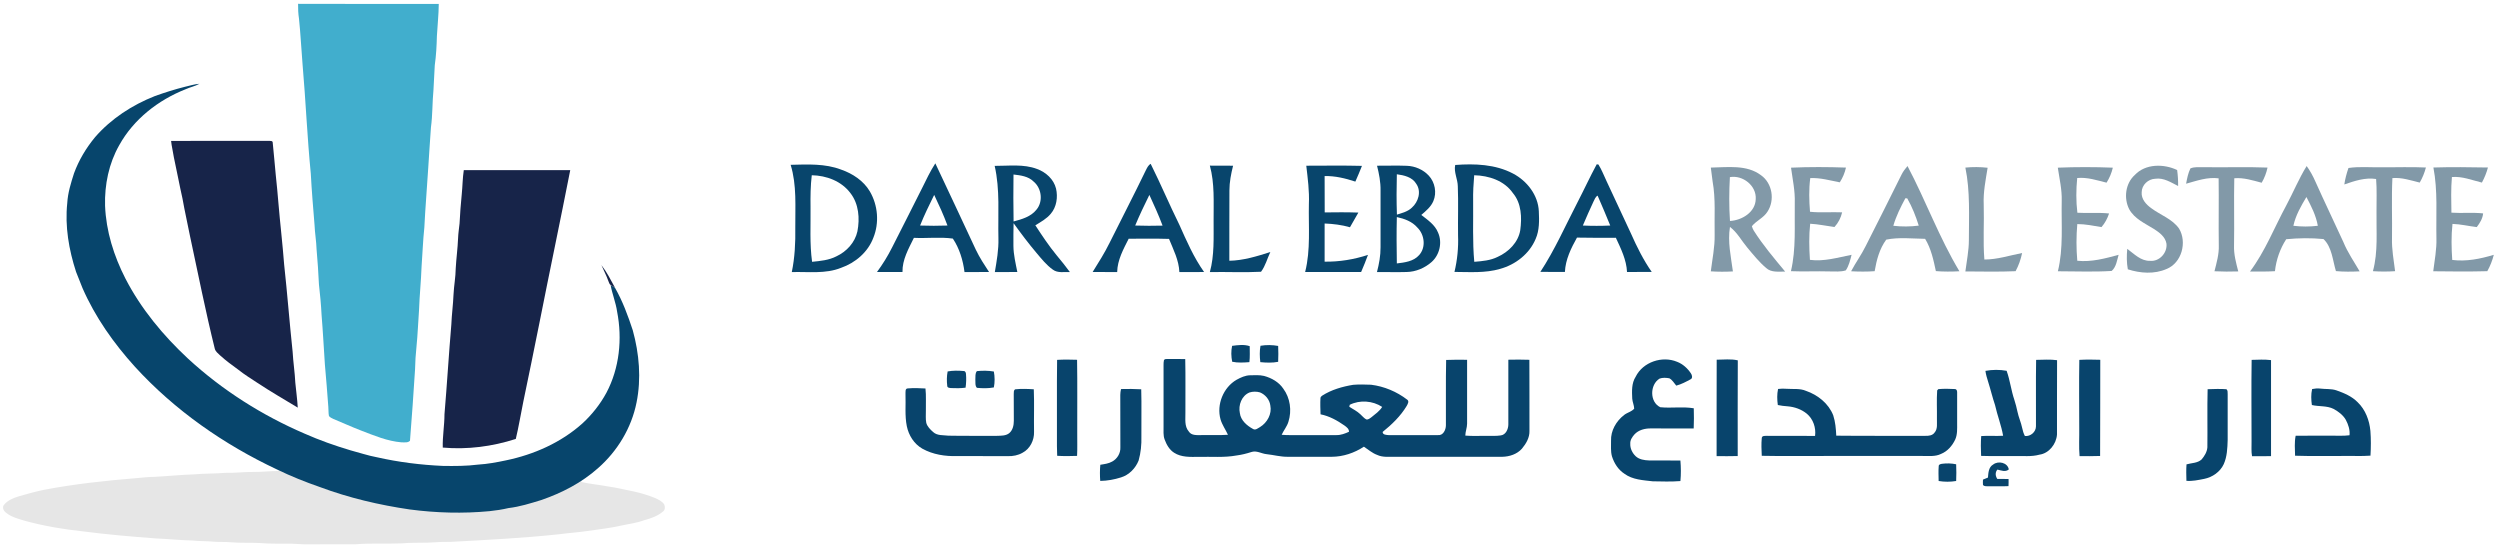 <?xml version="1.0" encoding="utf-8"?>
<!-- Generator: Adobe Illustrator 25.4.1, SVG Export Plug-In . SVG Version: 6.00 Build 0)  -->
<svg version="1.1" id="Layer_1" xmlns="http://www.w3.org/2000/svg" xmlns:xlink="http://www.w3.org/1999/xlink" x="0px" y="0px"
	 viewBox="0 0 3067.1 674.3" style="enable-background:new 0 0 3067.1 674.3;" xml:space="preserve">
<style type="text/css">
	.st0{fill:#E6E6E6;}
	.st1{fill:#41AECD;}
	.st2{fill:#07456C;}
	.st3{fill:#172449;}
	.st4{fill:#08456C;}
	.st5{fill:#8299A8;}
	.st6{fill:#08446C;}
</style>
<g>
	<path class="st0" d="M342,577.8c0.2-1,0.4-2,0.6-3.1c6,2.3,12,4.7,17.9,7.2c10.3,3.1,20.3,7.4,30.6,10.6c8.9,3.5,18.2,5.7,27.2,8.7
		c10.2,3,20.8,4.6,30.9,7.9c17.1,3.1,34.1,7.3,51.5,8.9c16.7,1.4,33.2,4.3,50,4.2c16-0.2,32.1,0.8,48.1-1.2
		c22.1-2.4,44.3-5.6,65.6-12.2c4.2-1.5,8.5-2.6,12.8-3.5c-0.3-0.3-0.7-0.7-1-1c7.3-1,13.6-5.1,20.4-7.5c5.6-2,10.7-5.4,16.1-8
		c0.4-0.1,1.1-0.3,1.5-0.5c-0.4,1-0.8,2-1.2,3c10.8,2.5,22,3.4,32.9,5.5c10.7,1.4,21.2,4.2,31.8,6.2c8.9,1.9,17.6,4.6,26,8
		c4.1,1.9,8.5,3.9,11.1,7.7c1.2,2.6,1.4,6.3-0.9,8.4c-6.7,6-15.3,8.9-23.8,11.2c-8.9,3.3-18.3,4.4-27.5,6.4
		c-13.9,3.2-28.1,4.7-42.2,6.8c-11.6,1.7-23.4,2.4-35,4c-44.1,4.7-88.4,6.9-132.7,9.3c-5.6,0.1-11.3-0.1-16.9,0.4
		c-14,1.2-28.1,0.1-42.2,1.4c-19,0.8-38-0.4-56.9,1.1c-21,0.1-42,0-63,0.1c-5.3,0-10.6-0.7-16-0.8c-13-0.2-26.1,0.4-39.1-0.8
		c-11.7-0.6-23.5,0.1-35.2-0.9c-6.8-0.7-13.8-0.1-20.6-0.7c-9-0.9-18.1-0.5-27.1-1.5c-14.7-0.3-29.2-1.9-43.9-2.5
		c-30.1-2.2-60.2-4.8-90.1-8.7c-24-2.5-47.8-6.6-71-12.9c-8.2-2.5-17-4.6-23.7-10.3c-2.7-2.1-4.7-6.5-2-9.5
		c4.7-5.6,11.7-8.4,18.5-10.4c10-2.9,20-5.7,30.1-7.8c37.6-7.2,75.6-11.3,113.7-14.4c7.5-0.7,14.9-1.5,22.4-1.6c16-0.8,32-2.5,48-3
		c12.9-1.2,26-0.8,38.9-1.9c11.7,0.3,23.3-1.3,35-1.1C321.8,579.1,331.9,577.8,342,577.8z"/>
</g>
<g>
	<path class="st1" d="M365.7,4.7c57.5,0.2,115,0.1,172.6,0.1c-0.1,13.2-1.6,26.4-2.3,39.5c-0.3,12-0.9,23.9-2.6,35.7
		c-0.3,10.1-1.3,20.2-1.6,30.4c-1.5,15.3-1,30.7-3.1,45.9c-1.3,16.5-2.1,33-3.3,49.5c-1.5,24.5-3.6,48.9-4.8,73.4
		c-1.7,16-2.2,32-3.4,48c-0.6,17.7-2.5,35.3-3.1,53.1c-1.1,14.9-1.6,29.8-3.1,44.7c-1,9.4-1.6,18.9-1.8,28.3
		c-1.8,29.1-3.9,58.3-6.2,87.4c-2.5,2.8-6.9,1.9-10.3,2c-17.5-1.4-33.8-8.4-50-14.6c-11.4-4.4-22.6-9.5-33.9-14.2
		c-1.9-0.9-3.9-1.8-5.2-3.5c-0.8-3.7-0.4-7.5-0.8-11.3c-1.3-17.3-2.6-34.5-4.2-51.8c-1.4-20.4-2.4-40.8-4.1-61.2
		c-0.6-12.4-1.8-24.8-3.2-37.2c-0.6-14.3-1.7-28.6-2.9-42.9c-0.3-10-2.1-20-2.5-30c-1.7-21-3.5-42-4.6-63.1
		c-4.4-44.6-6.2-89.3-10.1-134c-1.6-18.7-2.4-37.5-4.4-56.2C365.9,17,365.6,10.8,365.7,4.7z"/>
</g>
<g>
	<path class="st2" d="M226.8,106.5c5.9-1.3,11.8-3.3,17.9-3.7c-5.3,3-11.4,4.1-17,6.7c-33.5,13.2-63.8,36.8-81.4,68.6
		c-12.8,22.4-18.1,48.6-17.4,74.2c1.2,31.3,10.8,61.8,25,89.5c19.2,37.2,46.3,69.8,76.8,98.2c41.9,38.6,90.7,69.5,143,92
		c18.3,8.1,37.2,14.8,56.4,20.5c10.8,2.8,21.4,6.5,32.4,8.5c26.6,6,53.7,9.4,81,10.6c14.4,0.2,28.8,0.2,43-1.6
		c11.5-0.7,22.9-2.8,34.2-5.2c34.3-7.1,67.6-21.8,93.9-45.4c11.7-10.8,21.8-23.5,29.4-37.6c16-30.2,19.6-66.1,13.1-99.4
		c-1.6-11.2-6-21.7-8-32.7c1.8,1.1,3.7,2.1,5.4,3.4c9.4,16.4,15.9,34.2,21.8,52.1c7.9,28.7,10.6,59.3,4.6,88.7
		c-6.2,31.1-23.5,59.7-47.3,80.5c-20.1,17.9-44.4,30.4-69.7,39.1c-13.1,4-26.3,8.2-40,9.8c-7.7,1.8-15.5,3-23.3,3.8
		c-32.6,3.1-65.5,2.2-98-2.1c-37.5-5.5-74.6-14.2-110.2-27.5c-17.9-6.2-35.6-13.3-52.7-21.6c-65.1-30.6-125.4-72.6-174.1-125.9
		c-26.1-28.8-48.8-60.9-64.4-96.6c-2.6-6.6-5.3-13.2-7.9-19.9c-8.8-27.1-13.8-55.8-10.8-84.3c0.7-12.6,4.5-24.7,8.3-36.6
		c5.9-16.1,14.8-31,25.8-44.3c19.7-22.7,45.6-39.5,73.5-50.5C202.2,113.5,214.4,109.6,226.8,106.5z"/>
</g>
<g>
	<path class="st3" d="M209.9,172.9c39.9-0.2,79.8,0,119.7-0.1c1.8,0.2,5.2-0.4,5,2.4c1.5,13.1,2.3,26.2,3.7,39.3
		c1.4,11.6,2.2,23.3,3.3,34.9c2.1,25,5.1,50,7,75.1c3.9,35.6,6.6,71.4,10.4,107c0.7,12.7,2.7,25.3,3.3,38c1,10.2,2.4,20.4,3,30.6
		c-16.5-10-33.2-19.6-49.2-30.2c-8-5.3-16.2-10.3-23.7-16.3c-7.7-5.6-15.4-11.2-22.4-17.6c-2.5-2.4-5.6-4.7-6.5-8.2
		c-11.3-45.6-20.4-91.7-30.3-137.7c-3-15.5-6.6-30.9-9.3-46.4c-3.8-16.8-6.9-33.8-10.6-50.7C212.3,186.2,210.6,179.7,209.9,172.9z"
		/>
	<path class="st3" d="M569,208.7c43.5,0.1,87,0.1,130.6,0c-12.3,62.7-25.5,125.2-37.9,187.9c-6.6,32.2-12.9,64.5-19.8,96.8
		c-3.1,15-5.5,30.2-9.1,45.1c-28.8,9.3-59.4,13.3-89.6,10.6c-0.4-13.6,2.1-27.2,2.1-40.8c3.1-36.6,5.3-73.4,8.4-110
		c0.5-12.4,2.2-24.6,2.7-37c0.5-10.7,2.6-21.3,2.7-32c0.7-12.4,2.4-24.7,2.9-37.1c0.2-6,1.2-12,1.8-18c0.6-12,1.5-24,2.7-35.9
		C567.5,228.5,567.5,218.5,569,208.7z"/>
	<path class="st3" d="M737.8,325.2c6.7,8.6,11.6,18.4,16.8,27.9c-1.7-1.3-3.6-2.3-5.4-3.4c-1.7-1.1-2.1-3.3-2.9-5.1
		C744,338,740.6,331.7,737.8,325.2z"/>
</g>
<g>
	<g>
		<path class="st4" d="M970,202.2c20.8-0.5,42.2-1.7,62,5.9c14.1,4.9,27.5,13.7,35.2,26.8c9.9,17,11.7,38.4,4.3,56.7
			c-6.6,17.7-22.1,30.9-39.7,37c-19.2,7.7-40.2,4.6-60.4,5.2c3.7-17.8,4.6-36.1,4.3-54.3C975.5,253.7,977.7,227.3,970,202.2z
			 M995.9,215c-1.5,12.9-1.7,25.9-1.5,38.9c0.3,22.4-1.2,45,1.9,67.3c10.2-1,20.8-2,30-6.8c12.4-5.8,22.6-16.9,25.6-30.5
			c3.1-15.9,1.7-33.8-8.5-46.9C1032.4,222.2,1013.9,215.3,995.9,215z"/>
	</g>
	<g>
		<path class="st4" d="M1131.3,230.7c5.1-10.3,10-20.7,16.2-30.3c16.7,35.3,33.2,70.7,49.7,106c4.6,9.6,10.4,18.5,16.2,27.3
			c-10,0.1-20,0.1-30.1,0.1c-1.8-14.4-6.2-29-14.3-41.1c-15.8-2.2-31.9-0.1-47.8-0.9c-6.5,13.3-14.3,26.7-14,41.9
			c-10.4,0-20.8,0-31.3,0c7-9.4,13.2-19.5,18.5-30C1106.9,279.5,1118.9,255,1131.3,230.7z M1146.1,239.1
			c-6.1,12.4-12.2,24.8-17.3,37.6c11.2,0.4,22.4,0.4,33.6,0C1157.7,263.9,1152,251.5,1146.1,239.1z"/>
	</g>
	<g>
		<path class="st4" d="M1405.8,208.8c1.5-2.9,2.9-6.1,5.9-7.8c12.3,24.7,23,50.1,35.2,74.8c8.9,19.9,17.6,40,30.3,57.9
			c-10.1,0.2-20.2,0.1-30.3,0.1c-0.6-14.5-7.3-27.5-12.7-40.7c-16.5-0.5-33-0.3-49.5-0.2c-6.5,12.9-13.8,26-14.1,40.9
			c-10,0-20,0-30.1-0.1c7.3-11.7,14.7-23.4,20.8-35.8C1376.1,268.1,1391.4,238.7,1405.8,208.8z M1392.7,276.7
			c11.2,0.4,22.4,0.4,33.6,0.1c-4.8-12.8-10.5-25.3-16.2-37.7C1404,251.5,1398,263.9,1392.7,276.7z"/>
	</g>
	<g>
		<path class="st4" d="M1785.3,202.4c23.9-1.8,49.2-0.9,70.9,10.5c17.2,9,30.9,26.5,31.7,46.4c0.5,11.3,0.8,23.2-3.9,33.8
			c-7.6,18.3-24.7,31.6-43.7,36.8c-18.1,5.3-37.2,3.8-55.9,3.7c3.5-14.7,5-29.8,4.4-44.9c-0.3-20,0.5-40.1-0.3-60.1
			C1788.4,219.7,1783.4,211.2,1785.3,202.4z M1808.6,215c-0.9,10.5-1.5,21.1-1.3,31.6c0.3,24.9-0.9,49.8,1.4,74.6
			c9.8-0.8,19.9-1.6,28.8-6.1c13.3-6,25.1-17.7,27.6-32.6c2.1-15.5,1.6-33-9-45.6C1845.5,221.6,1826.6,215.4,1808.6,215z"/>
	</g>
	<g>
		<path class="st4" d="M1958.9,201.6c0.5,0.1,1.6,0.2,2.1,0.2c4.1,6.5,6.8,13.8,10.1,20.7c9.8,21.3,19.9,42.4,29.7,63.7
			c7.3,16.5,15.3,32.6,25.6,47.4c-10.1,0.1-20.2,0.1-30.3,0.1c-0.7-15-7.5-28.6-13.7-42c-15.9,0-31.8,0.2-47.7-0.2
			c-7.3,13.1-14.1,26.9-14.8,42.1c-10,0-20,0.1-30.1-0.1c17.6-26.8,30.5-56.2,45.2-84.6C1943.1,233.3,1950.5,217.2,1958.9,201.6z
			 M1955.1,247c-4.5,9.9-9.1,19.7-13.2,29.7c11.2,0.5,22.4,0.5,33.6,0c-5.1-12.3-10.1-24.6-15.5-36.7
			C1957.3,241.5,1956.4,244.5,1955.1,247z"/>
	</g>
	<path class="st4" d="M1484.3,203.2c9.5,0.1,19,0.1,28.5,0.1c-2.5,10-4.5,20.1-4.5,30.4c-0.2,28.7,0,57.5-0.1,86.2
		c17.3-0.3,33.9-5.5,50.3-10.7c-3.8,8-6,17-11.4,24.2c-20.9,1.1-41.9,0-62.8,0.4c5.7-20.7,4.5-42.2,4.6-63.4
		C1488.8,247.9,1490.3,225.1,1484.3,203.2z"/>
	<g>
		<path class="st4" d="M1689.4,203.3c12.1,0.1,24.2-0.4,36.4,0.1c10.2,0.3,20.3,4.7,27.2,12.2c7.5,8.2,9.9,20.8,5.5,31.1
			c-3,7.1-9.1,12.1-14.8,17c7.8,6.1,16.7,12,20.5,21.5c5.5,12.1,2.1,27.3-7.8,36.2c-8.4,7.4-19.4,12.1-30.7,12.3
			c-12.1,0.4-24.3-0.1-36.4,0.1c2.6-10,4.5-20.2,4.4-30.5c0.1-23.2,0.1-46.3,0-69.5C1693.9,223.4,1691.9,213.2,1689.4,203.3z
			 M1713.7,213.8c-0.4,16.5-0.5,33,0.1,49.5c6.4-2,13.3-3.7,18.3-8.5c8-7.1,12-19.9,5.4-29.3C1732.6,217.2,1722.5,215,1713.7,213.8z
			 M1713.7,266.3c-0.5,19-0.3,37.9,0,56.9c9.6-1.2,20.4-2.4,27.2-10.1c8.8-9.4,6.9-25.3-2.1-34
			C1732.4,271.7,1723,268.3,1713.7,266.3z"/>
	</g>
	<g>
		<path class="st4" d="M1220.3,203.5c17.3,0.1,35.4-2.5,52,3.8c10.8,3.9,20.5,12.6,23.3,24.1c2.4,10.5,0.7,22.5-6.5,30.9
			c-5.1,6.1-12.2,10-18.9,14.1c8.2,12.6,16.6,25.2,26.2,36.9c5.6,6.7,11.1,13.5,16.2,20.5c-7-0.4-14.9,1.5-20.9-3
			c-7.8-5.5-13.8-13.1-19.9-20.3c-10-11.8-19.3-24.2-28.3-36.7c-0.1,9.3-0.4,18.5-0.2,27.8c0.1,10.9,2.7,21.5,4.8,32.1
			c-9.2,0.1-18.4,0-27.6,0.1c2.3-13.7,4.8-27.5,4.4-41.4C1224.2,262.7,1227,232.7,1220.3,203.5z M1243.4,214.1
			c-0.2,19.2-0.3,38.4,0.1,57.6c10.1-2.7,21.2-5.8,28-14.4c8.5-9.9,6.5-26.4-3.5-34.6C1261.5,216.2,1252.1,215.1,1243.4,214.1z"/>
	</g>
	<path class="st4" d="M1602.6,203.3c22.8,0,45.5-0.4,68.3,0.2c-2.5,6.5-5.3,12.9-8.1,19.3c-12.2-4-24.8-7.1-37.7-6.8
		c0.1,14.9,0,29.7,0.1,44.6c13.8-0.2,27.6-0.3,41.3,0.2c-3.4,6-6.8,12-10.3,18c-10.1-2.9-20.6-4.2-31.1-4.6c0,15.6-0.1,31.2,0,46.8
		c18.1,0.3,36-2.7,53.2-8.3c-2.5,7.1-5.5,14.1-8.4,21c-22.9,0-45.8,0-68.7,0c6.9-27.3,4-55.6,4.6-83.5
		C1606.5,234.5,1604.4,218.9,1602.6,203.3z"/>
</g>
<g>
	<path class="st5" d="M2619,214.7c13.2-14,35.6-13.9,52-6.1c0.9,6.5,1.3,13,1.2,19.6c-8.8-4.4-17.7-10.4-28-8.9
		c-8.8,0.3-16.6,7.6-16.7,16.5c-0.7,8.4,5.5,15.2,11.9,19.7c11.2,8.4,25.7,13.1,34,25c10,16.7,3.2,42.1-15.4,49.5
		c-15,6.6-32.3,5.3-47.5,0.4c-1.5-8.3-1.5-16.7-0.7-25.1c8.5,6.2,16.7,15.1,28.1,14.7c11.4,1.1,21.3-10,20-21.1
		c-1.4-8.4-8.7-13.7-15.4-18c-10.9-6.8-23.8-12.4-30.3-24.2C2605.3,243.3,2607.5,225.1,2619,214.7z"/>
	<g>
		<path class="st5" d="M2098.9,205.6c20.5-0.3,44-3.9,61.6,9.4c13.9,9.8,17.2,30.6,7.9,44.7c-4.7,7.6-13.6,11-19.1,17.8
			c0.5,1.9,1.2,3.6,2.2,5.3c11.3,17.9,25.1,34.1,38.6,50.4c-7.8-0.1-17,1.4-23.3-4.4c-8.7-7.4-15.8-16.3-23.1-25
			c-7.1-8.4-12.3-18.6-21.3-25.4c-3,18.3,1.2,36.5,3.6,54.6c-9,0.5-18.1,0.5-27.1-0.1c1.8-14.9,5-29.7,4.7-44.8
			c-0.5-21.8,1.4-43.9-2.5-65.5C2100.3,216.8,2099.5,211.2,2098.9,205.6z M2122.3,217.3c-1,17.9-1.1,35.9,0.1,53.8
			c14.6-0.8,31.2-10.7,31.6-26.8C2155.1,227.8,2138.1,214.5,2122.3,217.3z"/>
	</g>
	<path class="st5" d="M2197.3,205.7c22.5-1,45-0.9,67.4-0.1c-1.4,6.4-4,12.6-7.6,18.1c-12-2.3-23.9-5.8-36.2-5.2
		c-1.8,13.7-1.4,27.6-0.3,41.3c13.1,1.4,26.3,0.1,39.4,0.7c-1.5,6.7-4.7,12.9-9.4,18c-10-1.3-19.8-3.5-29.8-4
		c-1.6,14.7-1.3,29.6-0.3,44.3c17.4,2.3,34.3-2.9,51.1-6.2c-1.7,6.5-3.2,13.4-7.1,19.1c-6.4,2.1-13.3,1.2-19.9,1.3
		c-15.8-0.5-31.6,0.4-47.4-0.3c6.5-27.6,4.2-56,4.7-84.1C2202.4,234.1,2199.2,220,2197.3,205.7z"/>
	<g>
		<path class="st5" d="M2332.8,214.4c1.9-3.9,4.6-7.4,7.4-10.7c22.4,42.4,38.9,87.9,63.7,129.1c-9.6,0.5-19.3,0.6-28.9-0.2
			c-2.9-13.6-5.8-27.5-13.2-39.6c-15.8-0.2-32.2-2.2-47.7,1c-8.3,11.3-11.9,25.1-14.2,38.7c-9.6,0.7-19.3,0.6-28.9,0.1
			c5.6-10.6,12.7-20.3,18-31.1C2303.7,272.6,2318.4,243.6,2332.8,214.4z M2337.6,243.2c-5.8,10.8-11.4,22-14.8,33.8
			c10.4,1.2,20.9,1.1,31.2-0.2c-3.6-11.5-8.1-22.9-14.1-33.4C2339.3,243.3,2338.1,243.2,2337.6,243.2z"/>
	</g>
	<path class="st5" d="M2411.2,205.6c9.1-0.9,18.2-0.8,27.3,0.2c-2.4,14.9-5.5,29.9-4.8,45.1c0.7,22.5-1,45.1,0.8,67.5
		c15.8,0,30.9-5,46.3-8c-1.6,7.8-4.2,15.3-8,22.3c-20.5,0.9-41.1,0.4-61.6,0.3c1.6-12.8,4.3-25.5,4.3-38.4
		C2415.5,264.8,2417.2,234.8,2411.2,205.6z"/>
	<path class="st5" d="M2524.6,205.7c22.5-0.9,45-0.9,67.5,0c-1.5,6.5-4.1,12.7-7.7,18.4c-11.8-2.9-23.6-6.9-36-5.7
		c-1.4,14.2-1.5,28.5,0.2,42.6c12.9,0.8,25.9-0.5,38.9,0.9c-2,6.1-5.1,11.9-9.3,16.7c-9.9-1.6-19.7-3.7-29.7-3.7
		c-1.3,15-1.3,30.1,0,45c17.3,1.8,34.2-2.8,50.7-7.3c-2,6.8-2.9,14.9-8.5,19.8c-21.9,1.4-44,0.4-66,0.4c6.9-28.3,4.1-57.5,4.7-86.3
		C2529.8,232.7,2526.6,219.2,2524.6,205.7z"/>
	<path class="st5" d="M2687.3,206.6c5-2.1,10.5-1.4,15.8-1.5c26.3,0.5,52.6-0.6,78.8,0.5c-1.4,6.5-3.8,12.9-7.2,18.6
		c-11-2.9-22.1-6.5-33.6-5.5c-0.6,27.5,0.2,54.9-0.3,82.4c-0.4,10.9,2.5,21.5,5.2,31.9c-9.7,0.3-19.5,0.3-29.2-0.2
		c2.6-10.4,5.7-20.9,5.3-31.7c-0.4-27.4,0.2-54.9-0.2-82.3c-13.8-1.8-26.9,3-39.9,6.6C2683.2,219,2684.4,212.5,2687.3,206.6z"/>
	<g>
		<path class="st5" d="M2804.8,252.2c8.6-16,15.5-33,25.1-48.5c4.2,5.8,7.7,12.2,10.6,18.8c11.2,25,23.1,49.7,34.5,74.6
			c5.2,12.7,13.1,24,19.9,35.8c-9.7,0.5-19.4,0.6-29.1-0.3c-4-13.2-4.8-29.3-15.2-39.3c-15.1-1.5-30.6-1.3-45.8,0.2
			c-7.6,11.8-12.3,25.3-13.8,39.2c-10.2,0.6-20.4,0.5-30.6,0.4C2779,308.3,2790.2,279.2,2804.8,252.2z M2813.6,277
			c10,1.2,20,1.2,30,0c-2.2-12.6-8.1-24.1-14-35.3C2823,252.7,2816.4,264.2,2813.6,277z"/>
	</g>
	<path class="st5" d="M2881.2,206.1c13.3-2,26.8-0.6,40.2-0.9c18.3,0.2,36.6-0.6,54.8,0.3c-1.7,6.5-4.2,12.7-7.6,18.5
		c-11-2.7-22-6.5-33.5-5.5c-1.2,24.5-0.1,49.1-0.5,73.7c-0.4,13.6,2.1,27,3.8,40.5c-9.1,0.6-18.1,0.6-27.2,0
		c6.5-23.9,4-48.8,4.4-73.3c-0.1-13.3,0.6-26.6-0.5-39.8c-13.5-2.1-26.5,2.4-39,6.7C2877.1,219.5,2878.9,212.7,2881.2,206.1z"/>
	<path class="st5" d="M2985.4,205.5c22.3-0.7,44.6-0.4,66.9,0c-1.7,6.4-4.2,12.6-7.4,18.5c-12.1-2.9-24.1-7.9-36.8-6.8
		c-1.3,14.5-0.8,29.2-0.6,43.7c13,0.9,26-0.5,38.9,0.9c-0.6,6.4-4,11.8-7.8,16.8c-10-1.2-19.8-3.6-29.8-3.9
		c-1.6,14.7-1.3,29.5-0.3,44.2c17.3,2.2,34.5-1.3,51-6.3c-1.8,7-4.4,13.8-8,20.1c-22.1,0.6-44.2,0.4-66.3,0.1
		c1.7-13.5,4.3-26.9,3.9-40.5C2988.5,263.3,2990.9,234.1,2985.4,205.5z"/>
</g>
<g>
</g>
<g>
	<path class="st6" d="M1511.6,424.3c7.1-0.9,14.7-2,21.6,0.4c0,6.5,0.4,13.1-0.4,19.6c-7,0.5-14.2,1-21.1-0.5
		C1510.4,437.4,1510.2,430.7,1511.6,424.3z"/>
	<path class="st6" d="M1546.4,424.2c7.2-1.2,14.6-1.1,21.7,0.2c0.3,6.5,0.3,13,0,19.5c-7.2,1.4-14.6,1.1-21.9,0.4
		C1545.4,437.5,1545.2,430.8,1546.4,424.2z"/>
	<g>
		<path class="st6" d="M1428,441.8c0.9-1.6,2.9-1.3,4.4-1.4c7.2,0,14.5,0,21.7,0.1c0.5,21.8,0.1,43.7,0.2,65.5
			c0.2,7.9-1.5,16.9,4.2,23.4c3.1,4.9,9.4,4.4,14.5,4.4c11.2-0.3,22.3,0.4,33.5-0.4c-2.9-6.4-7.1-12.1-9.1-18.9
			c-5.1-18.1,3.4-39.2,19.7-48.6c5.1-2.8,10.7-5.4,16.6-5.5c5.7-0.1,11.5-0.5,17.1,0.8c9.2,2.5,18.1,7.5,23.5,15.5
			c8.6,11.5,10.7,27.1,6.4,40.7c-1.7,5.8-5.8,10.5-8.3,16c7.4,0.7,14.8,0.3,22.1,0.4c15,0,30,0.1,45.1,0c5.4,0.1,10.6-1.9,15.4-4.1
			c0.1-3.6-3-5.8-5.6-7.7c-8.9-6.2-18.6-11.6-29.3-13.7c-0.2-6.6-0.5-13.3-0.1-19.9c0-1.3,1.1-2.3,2.1-3c11.4-7.3,24.7-11.1,38-13.3
			c7.3-0.6,14.7-0.4,22-0.1c16.1,2,31.5,8.5,44.3,18.3c2.8,1.9,0.6,5.5-0.6,7.7c-7.5,12.5-18.2,22.8-29.5,31.9
			c-0.1,3.6,4.7,3.7,7.3,3.9c20.2,0.1,40.4,0.1,60.6,0c6.4,0.7,9.7-6.6,9.7-12c0.2-26.7-0.3-53.5,0.3-80.2
			c8.6-0.4,17.2-0.3,25.7-0.2c-0.1,26.1,0,52.2,0,78.3c0,5-2.1,9.7-2.2,14.7c8.8,0.8,17.6,0.2,26.4,0.3c5.6-0.1,11.3,0.4,16.9-0.5
			c6.4-0.6,9.5-7.8,9.5-13.5c0.1-26.5,0-53,0-79.4c8.6-0.1,17.2-0.3,25.8,0.1c0.2,29.1,0,58.1,0.1,87.2c0.3,8.2-4.1,15.7-9.2,21.8
			c-6,6.8-15.2,9.8-24.1,10c-43.9,0-87.8,0-131.7,0c-7.3-0.1-15,0.9-21.8-2.3c-6.1-2.2-11-6.6-16.3-10.1
			c-11.7,7.7-25.4,12.3-39.4,12.4c-18-0.1-36.1-0.1-54.1,0c-8.7,0.1-17.2-2.3-25.8-3.2c-6.4-0.6-12.5-4.9-18.9-2.6
			c-5.9,1.9-11.9,3.4-18.1,4.2c-15.3,2.8-30.9,1.3-46.4,1.7c-10.2,0.1-21.3,0.7-30.2-5.1c-5.8-3.7-9.3-10-11.6-16.3
			c-1.9-5.1-1.2-10.7-1.3-16c0-22.9,0-45.8,0-68.6C1427.7,450.1,1427.1,445.9,1428,441.8z M1532.9,481.5c-9.6,4-13.9,15.5-11.8,25.3
			c1.1,9,8.7,15.4,16.2,19.5c3,1.9,6-1,8.6-2.4c8.8-5.4,14.7-16,12.6-26.4c-0.9-7.2-6.1-13.4-12.7-16.1
			C1541.6,480.2,1537,480.2,1532.9,481.5z M1655.9,496.6c-0.1,0.6-0.4,1.9-0.5,2.5c4.6,2.9,9.5,5.3,13.5,9.1
			c2.4,2.1,4.4,4.8,7.2,6.3c2.4,0.7,4.5-1.3,6.4-2.6c4.7-3.9,10-7.4,13.2-12.7C1684.1,491.6,1668.4,490.4,1655.9,496.6z"/>
	</g>
	<path class="st6" d="M2006.7,462.2c8.9-18.1,32.6-26,50.9-18.3c7,2.7,12.8,8,16.9,14.2c1.5,2.1,2.4,6-0.5,7.3
		c-5.6,3-11.3,6.1-17.5,7.7c-2.7-3.1-4.8-7.1-8.5-9c-3.9-0.7-8.2-1-12,0.4c-12,7.4-12.3,28.8,0.9,35.1c13.6,1.4,27.5-1,41.1,1.3
		c0.2,8.3,0.3,16.6-0.1,24.8c-17.5-0.1-34.9,0-52.4-0.1c-7.3-0.1-15.3,1.8-20.4,7.5c-2.7,3.1-5.3,6.9-5,11.2
		c-0.3,5.8,2.5,11.5,6.6,15.4c4.4,4.1,10.7,5,16.5,5.2c12.8,0.2,25.6-0.1,38.4,0.1c0.7,8.4,0.8,16.9,0,25.2
		c-11.3,0.9-22.6,0.5-33.9,0.3c-11.9-1.4-24.8-1.9-34.8-9.3c-7.6-4.9-12.6-12.9-15.3-21.4c-1.7-6.2-1-12.7-1.1-19
		c-0.5-12.4,6.4-24.3,16.1-31.7c3.8-3,9.1-4,12.3-7.7c-0.1-4.2-2.1-8.1-2.4-12.3C2002.1,480.1,2001.5,470.3,2006.7,462.2z"/>
	<path class="st6" d="M2106.1,441.3c8.6,0,17.4-1.2,25.9,0.8c-0.2,39.1-0.1,78.3-0.1,117.4c-8.6,0.2-17.3,0.2-25.9,0.1
		C2106.1,520.2,2105.9,480.7,2106.1,441.3z"/>
	<path class="st6" d="M2551,441.5c8.5-0.5,17.1-0.4,25.7-0.1c-0.2,39.3,0.1,78.6-0.2,118c-8.4,0.4-16.8,0.2-25.2,0.2
		c-1-11.4-0.2-23-0.4-34.4C2550.9,497.3,2550.5,469.4,2551,441.5z"/>
	<path class="st6" d="M1296.9,441.5c8.2-0.5,16.3-0.4,24.5-0.1c0.5,29.8,0.1,59.6,0.2,89.4c-0.1,9.5,0.3,19-0.2,28.5
		c-8.1,0.3-16.3,0.4-24.4-0.1c-0.2-3.9-0.3-7.7-0.3-11.6C1296.9,512.3,1296.4,476.9,1296.9,441.5z"/>
	<path class="st6" d="M2498,441.5c8.6-0.1,17.2-0.8,25.7,0.4c-0.2,30.4,0,60.8-0.1,91.2c-0.8,11.5-9.7,23.1-21.5,24.7
		c-10,2.8-20.5,1.4-30.7,1.7c-13.6-0.2-27.3,0.3-40.9-0.2c-0.4-8.1-0.5-16.2,0.1-24.3c8.9-0.7,17.9,0.2,26.9-0.4
		c-2.2-12.8-7.1-24.9-9.9-37.6c-3.2-9.4-5.4-19-8.4-28.4c-1.4-4.5-2.8-8.9-3.4-13.6c8.6-1.6,17.5-1.6,26-0.1
		c4.2,11.6,5.5,24,9.5,35.7c1.6,4.7,2.7,9.6,3.8,14.5c1.4,6.8,4.4,13.2,5.8,20c0.7,3.4,1.7,6.7,3.3,9.8c6.9,0.8,13.6-4.9,13.6-11.9
		C2498,495.9,2497.5,468.7,2498,441.5z"/>
	<path class="st6" d="M2762.4,441.5c7.9-0.2,15.9-0.7,23.8,0.3c0,39.3,0.1,78.5,0,117.8c-7.8,0.2-15.6,0-23.3,0.1
		c-1.1-5.8-0.5-11.7-0.6-17.6C2762.3,508.5,2761.9,475,2762.4,441.5z"/>
	<path class="st6" d="M1162.6,455.7c6.5-1.2,13.2-1.1,19.8-0.5c1.9,0,2.6,2,2.7,3.6c0.5,5.6,0.3,11.2-0.5,16.8
		c-5.9,0.8-11.9,0.8-17.9,0.5c-1.9-0.2-4.6-0.3-4.6-2.8C1161.4,467.4,1161.5,461.5,1162.6,455.7z"/>
	<path class="st6" d="M1198.5,455.3c6.9-0.7,14-0.7,20.8,0.5c1.2,6.4,1.3,13.1,0,19.5c-6.8,1.3-13.9,1.2-20.8,0.5
		c-2.5-2.7-1.6-6.8-1.9-10.2C1196.9,462.1,1196.1,458.1,1198.5,455.3z"/>
	<path class="st6" d="M1110.9,483.5c0.2-2.5-0.8-7,3-7c7.2-0.6,14.4-0.3,21.5,0.1c1,9,0.3,18.1,0.5,27.1c0.1,5-0.5,10.2,0.5,15.1
		c1.3,4.7,5,8.2,8.5,11.3c5,4.6,12.3,3.6,18.6,4.4c19.9,0.4,39.8,0.1,59.6,0.2c5.1-0.2,11,0.1,15.2-3.4c4.3-3.7,5.5-9.7,5.5-15.1
		c0-10.9-0.1-21.8-0.1-32.7c0.2-2.1-0.4-4.8,1.9-5.9c7.5-0.8,15.2-0.5,22.7,0c0.7,17.3,0,34.7,0.3,52.1c0.4,10.3-4.9,21-14.2,25.8
		c-5.4,3.1-11.7,4.3-17.9,4.1c-20.6-0.1-41.3-0.1-61.9-0.1c-14.8,0.5-30.1-1.8-43.1-9.1c-10.1-5.8-16.7-16.3-19-27.6
		C1109.9,509.9,1111.4,496.6,1110.9,483.5z"/>
	<path class="st6" d="M1375.3,477.3c8.2-0.2,16.5-0.2,24.8,0.3c0.6,19.2,0,38.5,0.2,57.8c0.3,10-0.7,20-3.4,29.6
		c-3.8,9.5-11.7,17.7-21.6,20.7c-8.2,2.6-16.8,4.2-25.5,4.3c-0.5-6.6-0.5-13.2,0.1-19.8c4.9-0.8,10.1-1.4,14.5-3.9
		c6.2-3.3,10.4-10.2,10.1-17.3c-0.1-21.4,0-42.9-0.1-64.3C1374.4,482.2,1374.8,479.7,1375.3,477.3z"/>
	<path class="st6" d="M2181.4,477.2c3.6-0.5,7.2-0.5,10.8-0.2c7.8,0.6,16-0.7,23.4,2.5c14.5,5,27.8,15.5,33.5,30.1
		c2.6,8,3.3,16.5,3.7,24.9c36.5,0.4,73,0.1,109.5,0.2c4,0.1,8.6-0.4,11.1-4c4.1-4.6,2.7-11.2,2.9-16.9c0.2-11.6-0.5-23.2,0.3-34.8
		c0.3-0.4,1-1.2,1.4-1.6c6.7-0.6,13.5-0.5,20.2-0.1c2.6,0,3.1,2.9,2.9,5c0.1,12.4-0.1,24.8,0,37.2c0,6.6,0.4,13.5-2.3,19.6
		c-3.6,7.7-9.5,14.6-17.5,17.8c-7,3.5-15,2.4-22.6,2.5c-39.8,0-79.5,0-119.3,0c-26-0.2-52,0.4-78-0.2c-0.3-7.2-0.7-14.4,0-21.6
		c0.1-3.2,3.7-2.8,6-2.9c19.8,0.1,39.6,0,59.4,0.1c1.3-10-2.3-20.8-10.2-27.3c-6.6-5.4-15-8.3-23.4-9c-4.1-0.3-8.1-0.7-12.1-1.6
		C2180.2,490.4,2180,483.7,2181.4,477.2z"/>
	<path class="st6" d="M2836.6,477.3c3.2-0.6,6.4-1,9.7-0.6c6.7,0.9,13.6,0,20.1,2.2c9.4,3.3,19,7.3,26.1,14.6
		c9.5,9.1,14.4,22.2,15.6,35.1c0.8,10.1,0.7,20.3,0.1,30.4c-11.3,0.9-22.6,0.1-33.8,0.4c-19.6-0.2-39.2,0.4-58.7-0.3
		c-0.2-8.2-0.9-16.4,0.7-24.5c14.5-0.2,29,0,43.4-0.1c7.6-0.1,15.2,0.5,22.7-0.5c0.7-6.6-1.5-13.2-4.6-19
		c-3.4-5.9-9.1-10.1-14.9-13.3c-8.3-4.2-17.9-2.7-26.7-4.8C2835.4,490.5,2835.1,483.8,2836.6,477.3z"/>
	<path class="st6" d="M2708.4,477.5c7.6-0.2,15.3-0.6,23,0c1.9,1.4,1.5,3.9,1.6,6c-0.1,18.8-0.1,37.5,0,56.3
		c-0.3,10-0.7,20.4-4.8,29.6c-4.4,9.5-13.9,16.1-24,18.1c-7.2,1.4-14.4,3-21.8,2.4c-0.2-6.7-0.4-13.5,0.1-20.2
		c6.2-1.8,13.6-1.4,18.6-6.1c3.5-4.2,6.6-9.2,7-14.8C2708.4,525.1,2707.8,501.3,2708.4,477.5z"/>
	<path class="st6" d="M2445.3,569.9c6.2-4.9,17.7-2.5,19.2,6c-4.2,3.6-9.4,1.2-14,0.2c-3,3.4-2.5,8-0.1,11.5c4.6-0.1,9.2,0,13.8,0.1
		c0.1,2.9,0,5.8-0.1,8.7c-8.1,0.4-16.1,0.1-24.2,0.2c-2.4-0.2-5.5,0.5-7.1-1.7c-0.2-2.2-0.1-4.3,0-6.5c2-0.8,4.1-1.7,6.1-2.5
		C2439.4,580.2,2439.6,573.1,2445.3,569.9z"/>
	<path class="st6" d="M2378.5,571.8c0-2.1,2.4-2.5,4-2.8c5.8-0.8,11.7-0.6,17.4,0.6c0.3,6.8,0.3,13.6,0,20.5
		c-7.1,1.2-14.4,1.2-21.5,0C2378.3,583.9,2378,577.8,2378.5,571.8z"/>
</g>
</svg>
